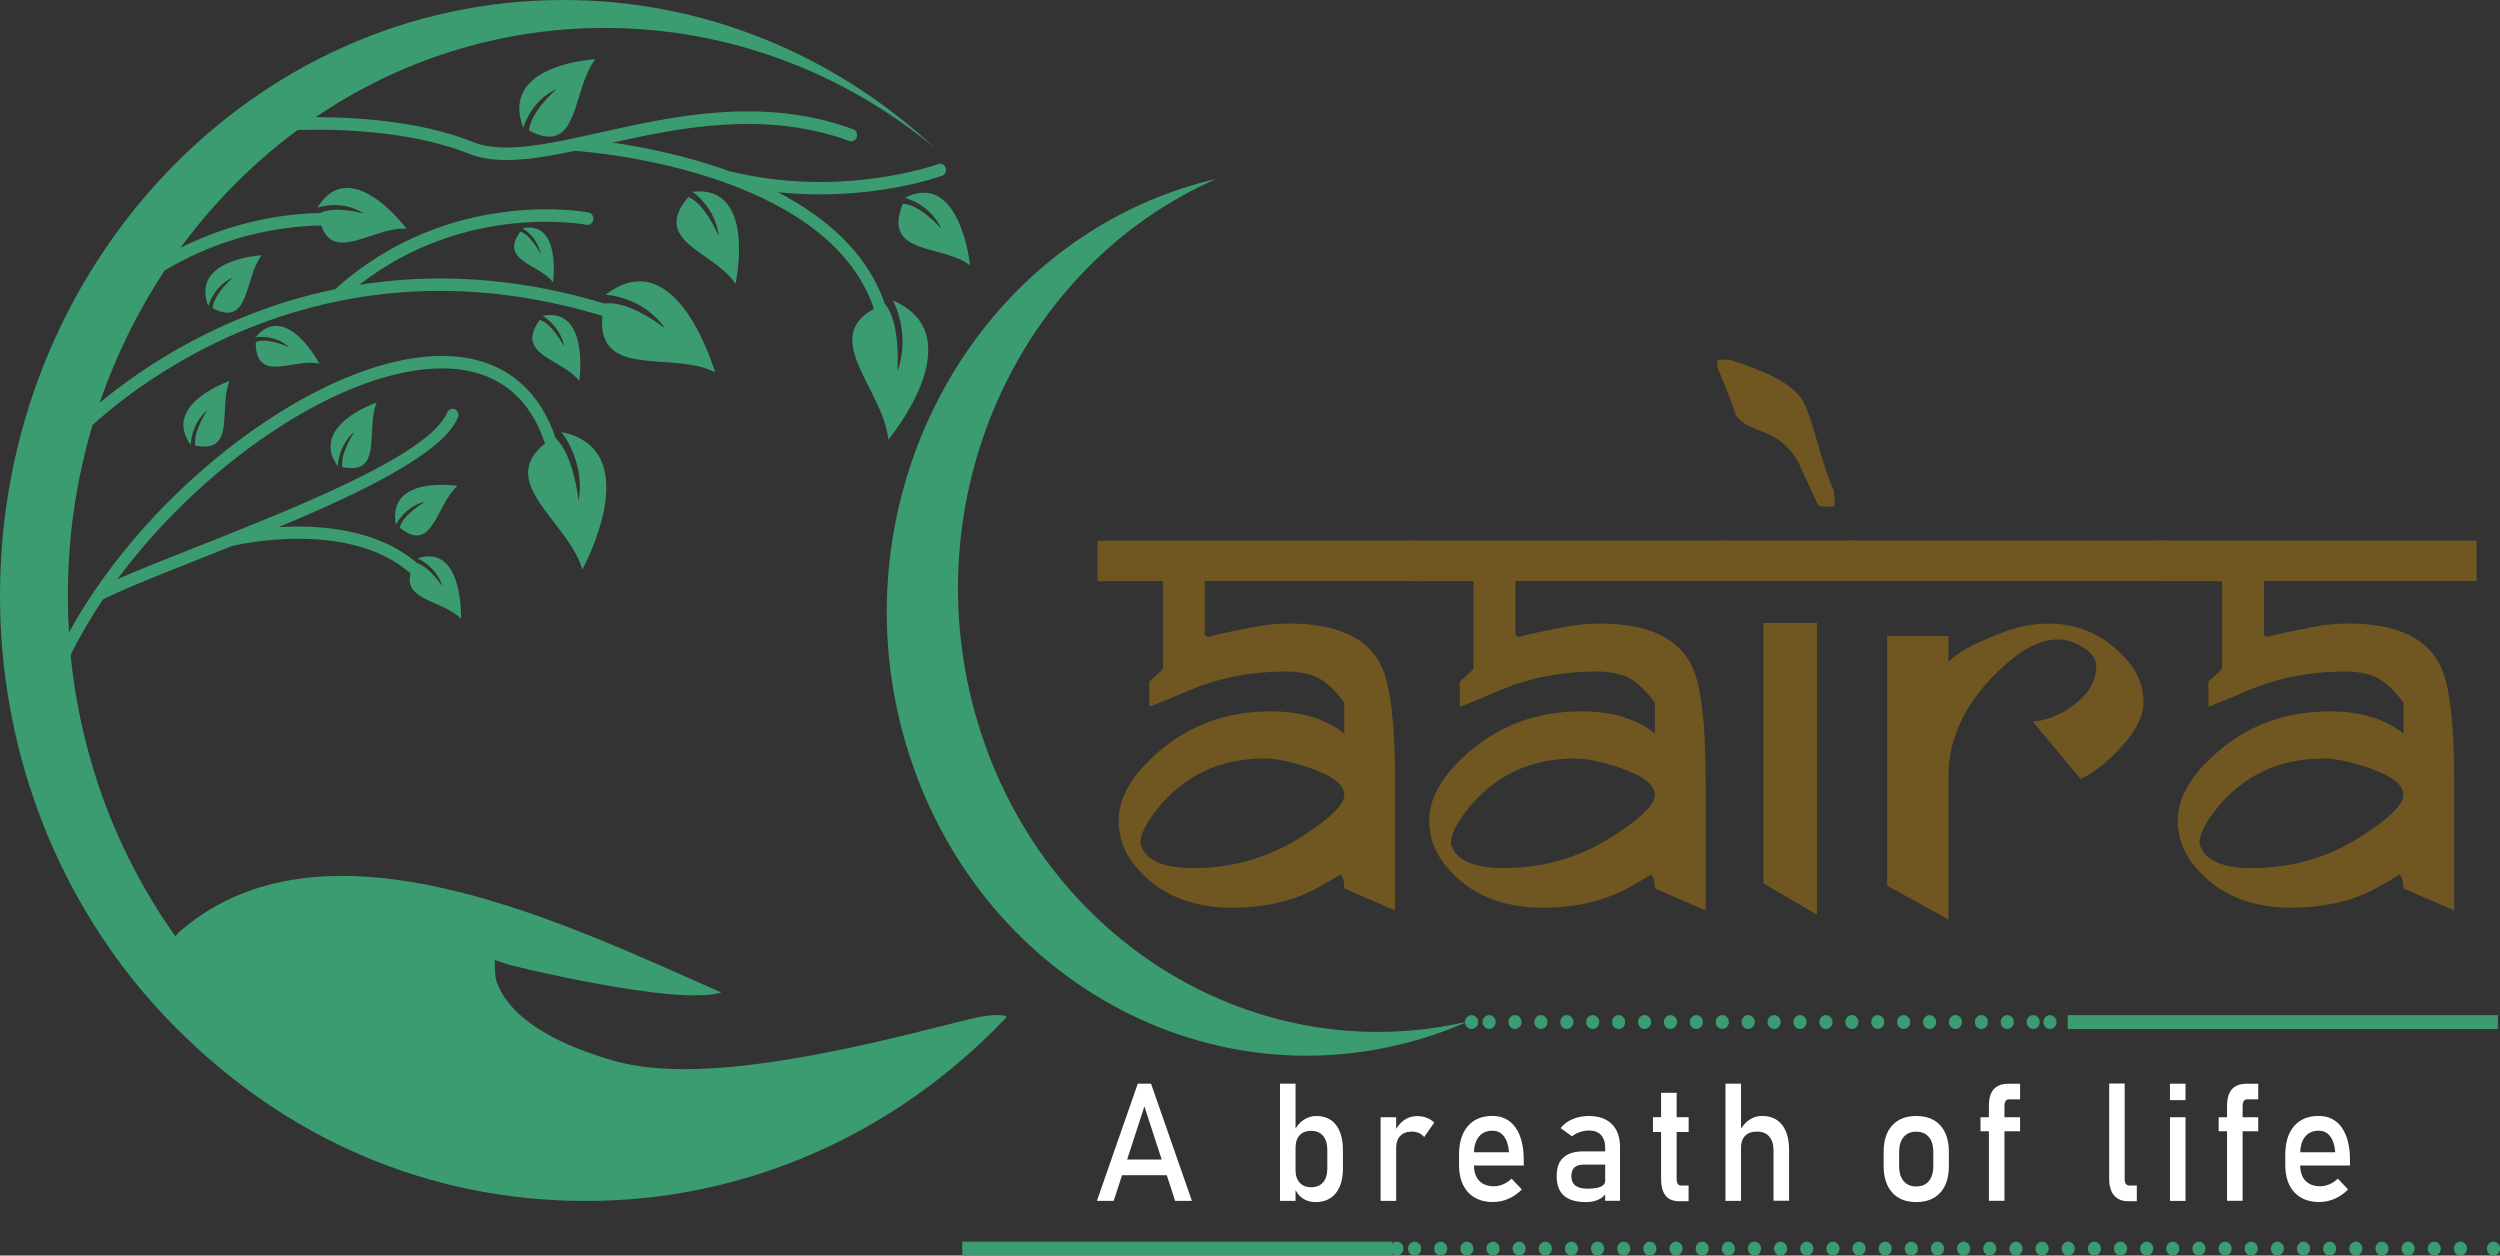 <svg width="225" height="113" viewBox="0 0 225 113" fill="none" xmlns="http://www.w3.org/2000/svg">
<rect x="0" y="0" width="225" height="113" fill="#333333" stroke="none"/>
<g clip-path="url(#clip0_662_2190)">
<path d="M41.186 43.734C41.186 43.734 34.819 42.711 35.622 47.236C35.622 47.236 36.443 45.538 38.28 45.151C38.28 45.151 36.307 46.244 35.964 47.486C38.988 49.939 39.254 45.357 41.186 43.728M50.695 0C63.506 0 75.207 5.025 84.131 13.309C75.939 6.548 65.626 2.516 54.422 2.516C44.842 2.516 35.917 5.462 28.41 10.543C31.718 10.543 37.766 10.843 42.544 12.772C44.788 13.677 47.907 13.234 51.569 12.46C51.581 12.46 51.587 12.46 51.599 12.454C52.378 12.291 53.176 12.11 54.003 11.929C60.659 10.444 68.674 8.658 76.778 11.63C77.055 11.729 77.203 12.048 77.109 12.341C77.014 12.635 76.713 12.791 76.435 12.691C68.964 9.957 61.462 11.43 55.119 12.834C57.783 13.221 61.687 13.977 65.638 15.406H65.65C75.839 17.916 84.415 14.776 84.439 14.763C84.716 14.663 85.017 14.819 85.112 15.113C85.206 15.406 85.059 15.725 84.781 15.825C84.757 15.831 78.361 18.178 70.003 17.298C74.279 19.514 78.054 22.722 79.637 27.36H79.654C81.119 29.146 80.759 33.434 80.759 33.434C82.023 30.063 80.363 27.042 80.363 27.042C87.758 30.226 79.95 39.571 79.95 39.571C79.518 35.095 73.795 30.401 78.656 27.804C76.725 22.042 71.125 18.59 65.526 16.53C65.485 16.524 65.443 16.511 65.408 16.499C65.349 16.486 65.29 16.455 65.237 16.424C58.793 14.108 52.431 13.621 51.729 13.577C47.925 14.376 44.664 14.832 42.172 13.827C36.579 11.573 29.154 11.617 26.792 11.698C22.793 14.651 19.231 18.234 16.243 22.304C19.084 20.881 23.443 19.283 28.817 19.17C30.2 18.477 32.739 19.227 32.739 19.227C30.719 17.891 28.558 18.702 28.558 18.702C31.552 13.771 36.596 20.594 36.596 20.594C33.72 20.344 30.07 23.702 28.912 20.294C22.261 20.413 17.235 22.878 14.813 24.358C12.403 28.003 10.425 31.999 8.972 36.25C12.699 33.153 20.023 28.122 30.17 26.025C40.489 16.705 52.934 19.114 52.969 19.12C53.258 19.17 53.453 19.464 53.406 19.77C53.359 20.076 53.081 20.282 52.792 20.232C52.756 20.225 41.947 18.134 32.344 25.631C38.74 24.62 46.153 24.82 54.416 27.323C56.631 26.986 59.85 29.545 59.85 29.545C57.8 26.636 54.499 26.53 54.499 26.53C60.955 21.567 64.351 33.503 64.351 33.503C60.517 31.53 53.707 34.208 54.209 28.428C45.243 25.694 37.293 25.725 30.595 27.073C30.53 27.105 30.459 27.117 30.395 27.117C19.066 29.445 11.34 35.519 8.328 38.254C6.887 43.098 6.107 48.248 6.107 53.591C6.107 54.708 6.143 55.82 6.208 56.925C6.893 55.67 7.655 54.428 8.476 53.217C8.488 53.191 8.505 53.167 8.523 53.148C12.847 46.781 18.865 41.081 24.996 37.224C29.125 34.627 33.312 32.854 37.075 32.255C40.92 31.649 44.34 32.255 46.85 34.458C48.208 35.644 49.289 37.292 50.016 39.452C51.664 41.013 52.077 45.07 52.077 45.07C52.697 41.499 50.518 38.878 50.518 38.878C58.356 40.482 52.408 51.25 52.408 51.25C51.156 46.924 44.623 43.485 49.047 39.914C48.386 37.91 47.405 36.4 46.171 35.319C43.914 33.341 40.778 32.804 37.228 33.366C33.602 33.94 29.544 35.657 25.54 38.185C20.064 41.631 14.678 46.568 10.567 52.13C12.439 51.306 14.89 50.333 17.589 49.265C18.546 48.884 19.533 48.497 20.531 48.098C20.543 48.092 20.56 48.085 20.572 48.079C29.137 44.658 38.853 40.507 40.246 37.124C40.365 36.843 40.678 36.712 40.944 36.836C41.209 36.961 41.333 37.292 41.215 37.573C39.904 40.763 32.586 44.309 25.073 47.442C28.753 47.218 33.944 47.586 37.553 50.688C38.699 51.05 39.833 52.811 39.833 52.811C39.26 50.925 37.571 50.251 37.571 50.251C41.735 48.891 41.493 55.695 41.493 55.695C39.928 54.053 36.289 54.066 36.951 51.612C31.422 46.737 21.517 48.99 20.879 49.14C19.881 49.54 18.901 49.927 17.95 50.307C14.341 51.737 11.175 52.992 9.267 53.947C8.175 55.576 7.194 57.243 6.355 58.941C7.289 68.398 10.661 77.081 15.8 84.285L16.06 83.929L16.514 83.555C29.692 72.568 51.422 83.411 64.906 89.316C64.239 89.603 62.431 89.591 61.982 89.579C59.856 89.51 57.653 89.192 55.55 88.848C53.341 88.486 51.144 88.049 48.959 87.568C48.197 87.4 47.429 87.225 46.667 87.038C46.33 86.957 45.946 86.876 45.621 86.763L44.517 86.395L44.564 87.612C44.605 88.673 45.438 89.916 46.1 90.646C48.327 93.093 52.136 94.572 55.154 95.446C59.673 96.757 65.656 96.164 70.251 95.459C74.096 94.866 77.912 94.023 81.698 93.106C83.133 92.756 84.568 92.388 86.004 92.032C86.854 91.82 87.764 91.576 88.632 91.445C88.939 91.395 90.28 91.239 90.581 91.495C90.581 91.52 90.575 91.551 90.564 91.576C80.493 102.182 66.973 108.087 52.75 108.087C38.528 108.087 25.77 102.488 15.847 92.512C15.741 92.406 15.628 92.294 15.522 92.188C15.451 92.113 15.38 92.044 15.309 91.969C14.689 91.333 14.087 90.677 13.502 90.009C13.484 89.984 13.461 89.966 13.443 89.941C13.295 89.772 13.148 89.603 13.006 89.435C12.835 89.235 12.663 89.035 12.498 88.836C4.719 79.403 0 67.075 0 53.579C0 23.99 22.698 0 50.695 0ZM66.194 25.538C66.194 25.538 68.16 16.586 62.313 17.26C62.313 17.26 64.386 18.602 64.687 21.262C64.687 21.262 63.5 18.346 61.953 17.728C58.515 21.767 64.321 22.635 66.194 25.544M53.589 5.331C53.589 5.331 44.901 5.743 47.092 11.511C47.092 11.511 47.76 9.039 50.098 8.015C50.098 8.015 47.76 10.013 47.612 11.748C52.219 14.158 51.439 8.015 53.589 5.331ZM23.555 22.978C23.555 22.978 17.117 23.29 18.747 27.56C18.747 27.56 19.237 25.725 20.968 24.97C20.968 24.97 19.237 26.449 19.131 27.735C22.545 29.52 21.966 24.97 23.555 22.972M20.667 34.289C20.667 34.289 14.53 36.362 17.158 40.039C17.158 40.039 17.182 38.135 18.664 36.924C18.664 36.924 17.359 38.828 17.572 40.101C21.31 40.882 19.627 36.649 20.667 34.283M28.759 32.741C28.759 32.741 25.746 27.061 22.988 30.363C22.988 30.363 24.683 30.02 26.036 31.262C26.036 31.262 24.098 30.332 23.012 30.788C23.035 34.639 26.467 32.161 28.759 32.741ZM87.309 23.89C87.309 23.89 86.429 15.288 81.426 17.803C81.426 17.803 83.665 18.315 84.716 20.581C84.716 20.581 82.802 18.378 81.249 18.334C79.377 23.059 84.799 21.917 87.315 23.89M49.768 25.407C49.768 25.407 50.565 19.832 47.021 20.544C47.021 20.544 48.35 21.262 48.657 22.872C48.657 22.872 47.801 21.149 46.826 20.85C44.907 23.496 48.498 23.727 49.774 25.413M52.136 34.296C52.136 34.296 53.099 27.567 48.817 28.422C48.817 28.422 50.423 29.289 50.789 31.231C50.789 31.231 49.75 29.152 48.581 28.784C46.259 31.98 50.595 32.261 52.136 34.296ZM33.909 36.225C33.909 36.225 27.772 38.297 30.401 41.974C30.401 41.974 30.424 40.07 31.907 38.859C31.907 38.859 30.601 40.763 30.814 42.036C34.553 42.817 32.869 38.584 33.909 36.218" fill="#3A9C70"/>
<path d="M127.561 52.292H108.43V57.18C108.507 57.18 108.584 57.224 108.661 57.305C108.738 57.386 108.803 57.43 108.862 57.43C108.708 57.43 108.619 57.417 108.602 57.399C108.602 57.299 110.031 56.974 112.884 56.425C113.935 56.225 114.981 56.119 116.014 56.119C120.326 56.119 123.09 57.392 124.319 59.946C125.14 61.644 125.553 65.077 125.553 70.239V81.931C125.152 81.769 123.628 81.114 120.988 79.959C120.988 79.31 120.864 78.898 120.615 78.717C119.6 79.347 118.767 79.822 118.117 80.146C116.05 81.176 113.646 81.694 110.905 81.694C107.131 81.694 104.219 80.439 102.17 77.93C101.171 76.713 100.675 75.358 100.675 73.86C100.675 72.181 101.461 70.508 103.032 68.847C106.08 65.626 109.86 64.022 114.378 64.022C117.119 64.022 119.322 64.69 120.988 66.026V63.235C120.143 62.099 119.328 61.344 118.53 60.957C117.733 60.57 116.646 60.401 115.27 60.439C112.187 60.501 109.364 61.094 106.794 62.23C105.643 62.736 104.526 63.192 103.434 63.597V61.344C103.682 61.119 104.048 60.788 104.526 60.339C104.603 60.239 104.65 60.177 104.668 60.158V52.305H98.779V48.659H127.567V52.305L127.561 52.292ZM120.988 71.544C120.988 70.651 119.983 69.852 117.969 69.147C116.304 68.56 114.916 68.267 113.805 68.267C109.765 68.267 106.529 69.802 104.095 72.88C103.121 74.116 102.63 75.127 102.63 75.914C103.032 77.393 104.615 78.13 107.373 78.13C110.935 78.13 114.189 77.187 117.142 75.308C119.712 73.666 120.993 72.412 120.993 71.544H120.988Z" fill="#705722"/>
<path d="M155.517 52.292H136.386V57.18C136.462 57.18 136.539 57.224 136.616 57.305C136.693 57.386 136.758 57.43 136.817 57.43C136.663 57.43 136.575 57.417 136.557 57.399C136.557 57.299 137.986 56.974 140.839 56.425C141.89 56.225 142.936 56.119 143.97 56.119C148.281 56.119 151.045 57.392 152.274 59.946C153.095 61.644 153.508 65.077 153.508 70.239V81.931C153.107 81.769 151.583 81.114 148.943 79.959C148.943 79.31 148.819 78.898 148.571 78.717C147.555 79.347 146.722 79.822 146.072 80.146C144.005 81.176 141.601 81.694 138.86 81.694C135.086 81.694 132.174 80.439 130.125 77.93C129.127 76.713 128.631 75.358 128.631 73.86C128.631 72.181 129.416 70.508 130.987 68.847C134.035 65.626 137.815 64.022 142.333 64.022C145.074 64.022 147.277 64.69 148.943 66.026V63.235C148.098 62.099 147.283 61.344 146.486 60.957C145.688 60.57 144.602 60.401 143.225 60.439C140.142 60.501 137.319 61.094 134.75 62.23C133.598 62.736 132.482 63.192 131.389 63.597V61.344C131.637 61.119 132.003 60.788 132.482 60.339C132.558 60.239 132.606 60.177 132.623 60.158V52.305H126.735V48.659H155.523V52.305L155.517 52.292ZM148.937 71.544C148.937 70.651 147.933 69.852 145.919 69.147C144.253 68.56 142.865 68.267 141.755 68.267C137.715 68.267 134.478 69.802 132.044 72.88C131.07 74.116 130.58 75.127 130.58 75.914C130.981 77.393 132.564 78.13 135.323 78.13C138.884 78.13 142.139 77.187 145.092 75.308C147.661 73.666 148.943 72.412 148.943 71.544H148.937Z" fill="#705722"/>
<path d="M165.109 45.495C165.032 45.576 164.813 45.613 164.447 45.613C164.14 45.613 163.874 45.576 163.644 45.495L161.777 41.456C161.01 40.182 159.97 39.315 158.659 38.859C157.348 38.403 156.538 37.904 156.231 37.355C155.942 36.424 155.387 34.995 154.566 33.072V32.373H155.688C157.165 32.86 158.358 33.316 159.279 33.74C160.791 34.452 161.807 35.27 162.327 36.2C162.616 36.705 163.053 38.004 163.65 40.089C164.205 42.055 164.672 43.416 165.056 44.19C165.091 44.552 165.115 44.989 165.115 45.495H165.109ZM166.804 52.293H155.109V48.647H166.804V52.293ZM163.532 82.325L158.706 79.503V56.063H163.532V82.325Z" fill="#705722"/>
<path d="M195.302 52.292H166.26V48.647H195.302V52.292ZM192.922 63.223C192.922 64.415 192.243 65.764 190.884 67.262C189.739 68.535 188.528 69.49 187.264 70.115L182.952 64.952C184.251 64.834 185.492 64.328 186.655 63.435C187.996 62.424 188.664 61.269 188.664 59.977C188.664 59.29 188.244 58.703 187.4 58.217C186.673 57.773 185.953 57.549 185.244 57.549C183.767 57.549 182.19 58.298 180.507 59.796C177.075 62.83 175.362 66.194 175.362 69.877V82.749L169.846 79.715V57.249H175.362V59.559C176.189 58.691 177.896 57.78 180.495 56.825C181.765 56.356 183.07 56.125 184.417 56.125C187.205 56.125 189.567 57.249 191.505 59.496C192.444 60.589 192.916 61.837 192.916 63.229L192.922 63.223Z" fill="#705722"/>
<path d="M222.885 52.292H203.755V57.18C203.831 57.18 203.908 57.224 203.985 57.305C204.062 57.386 204.127 57.43 204.186 57.43C204.032 57.43 203.944 57.417 203.926 57.399C203.926 57.299 205.355 56.974 208.208 56.425C209.259 56.225 210.305 56.119 211.338 56.119C215.65 56.119 218.414 57.392 219.643 59.946C220.464 61.644 220.877 65.077 220.877 70.239V81.931C220.476 81.769 218.952 81.114 216.312 79.959C216.312 79.31 216.188 78.898 215.94 78.717C214.924 79.347 214.091 79.822 213.441 80.146C211.374 81.176 208.97 81.694 206.229 81.694C202.455 81.694 199.543 80.439 197.494 77.93C196.495 76.713 195.999 75.358 195.999 73.86C195.999 72.181 196.785 70.508 198.356 68.847C201.404 65.626 205.184 64.022 209.702 64.022C212.443 64.022 214.646 64.69 216.312 66.026V63.235C215.467 62.099 214.652 61.344 213.855 60.957C213.057 60.57 211.97 60.401 210.594 60.439C207.511 60.501 204.688 61.094 202.118 62.23C200.967 62.736 199.85 63.192 198.758 63.597V61.344C199.006 61.119 199.372 60.788 199.85 60.339C199.927 60.239 199.974 60.177 199.992 60.158V52.305H194.103V48.659H222.891V52.305L222.885 52.292ZM216.306 71.544C216.306 70.651 215.302 69.852 213.288 69.147C211.622 68.56 210.234 68.267 209.123 68.267C205.083 68.267 201.847 69.802 199.413 72.88C198.439 74.116 197.948 75.127 197.948 75.914C198.35 77.393 199.933 78.13 202.691 78.13C206.253 78.13 209.507 77.187 212.461 75.308C215.03 73.666 216.312 72.412 216.312 71.544H216.306Z" fill="#705722"/>
<path d="M81.568 67.087C75.295 46.057 86.34 23.634 106.239 17.004C107.32 16.642 108.407 16.349 109.488 16.093C91.603 23.94 82.04 45.064 87.976 64.952C93.912 84.841 113.209 96.352 132.115 91.932C131.088 92.381 130.042 92.8 128.961 93.156C109.062 99.785 87.847 88.112 81.574 67.081" fill="#3A9C70"/>
<path d="M98.72 108.081L102.4 97.531H103.593L107.273 108.081H105.761L102.997 99.573L100.232 108.081H98.72ZM100.415 105.765V104.36H105.666V105.765H100.415Z" fill="white"/>
<path d="M115.199 108.081V97.531H116.599V108.081H115.199ZM118.395 108.187C117.952 108.187 117.562 108.075 117.237 107.85C116.906 107.625 116.664 107.307 116.51 106.895L116.605 105.322C116.605 105.646 116.658 105.921 116.77 106.146C116.883 106.37 117.042 106.545 117.249 106.67C117.455 106.789 117.709 106.851 118.005 106.851C118.465 106.851 118.826 106.701 119.08 106.408C119.334 106.115 119.458 105.69 119.458 105.147V103.518C119.458 102.968 119.334 102.538 119.08 102.232C118.826 101.926 118.465 101.776 118.005 101.776C117.709 101.776 117.455 101.832 117.249 101.951C117.042 102.069 116.883 102.238 116.77 102.457C116.658 102.681 116.605 102.95 116.605 103.268L116.463 101.82C116.676 101.383 116.959 101.039 117.308 100.802C117.656 100.565 118.04 100.44 118.465 100.44C119.227 100.44 119.818 100.709 120.237 101.239C120.651 101.776 120.864 102.531 120.864 103.505V105.147C120.864 106.108 120.651 106.857 120.22 107.388C119.789 107.919 119.186 108.187 118.401 108.187H118.395Z" fill="white"/>
<path d="M124.254 108.081V100.553H125.654V108.081H124.254ZM128.17 102.332C128.046 102.169 127.892 102.051 127.703 101.97C127.514 101.889 127.296 101.845 127.054 101.845C126.611 101.845 126.268 101.976 126.02 102.232C125.778 102.488 125.654 102.85 125.654 103.312L125.512 101.864C125.725 101.42 126.008 101.071 126.357 100.821C126.705 100.571 127.095 100.447 127.514 100.447C127.839 100.447 128.134 100.496 128.394 100.596C128.66 100.696 128.885 100.84 129.085 101.033L128.17 102.338V102.332Z" fill="white"/>
<path d="M134.431 108.187C133.438 108.187 132.67 107.894 132.127 107.307C131.584 106.72 131.312 105.89 131.312 104.81V103.961C131.312 102.837 131.572 101.97 132.098 101.358C132.623 100.746 133.362 100.434 134.312 100.434C135.21 100.434 135.901 100.784 136.397 101.477C136.888 102.176 137.136 103.15 137.136 104.404V104.897H132.334V103.705H135.807C135.765 103.093 135.618 102.619 135.358 102.276C135.098 101.932 134.755 101.764 134.318 101.764C133.793 101.764 133.385 101.945 133.09 102.313C132.795 102.681 132.653 103.199 132.653 103.874V104.829C132.653 105.453 132.806 105.934 133.125 106.264C133.438 106.595 133.881 106.764 134.448 106.764C134.732 106.764 135.015 106.701 135.293 106.583C135.571 106.464 135.819 106.289 136.043 106.077L136.964 107.051C136.61 107.407 136.214 107.688 135.777 107.881C135.34 108.075 134.897 108.175 134.454 108.175L134.431 108.187Z" fill="white"/>
<path d="M142.723 108.187C141.849 108.187 141.194 107.993 140.756 107.613C140.319 107.232 140.101 106.645 140.101 105.859C140.101 105.072 140.302 104.548 140.703 104.179C141.105 103.811 141.701 103.624 142.505 103.624H144.531L144.625 104.816H142.511C142.15 104.816 141.879 104.904 141.696 105.072C141.512 105.241 141.424 105.503 141.424 105.859C141.424 106.239 141.542 106.52 141.79 106.708C142.032 106.889 142.398 106.982 142.883 106.982C143.414 106.982 143.81 106.92 144.076 106.801C144.342 106.683 144.472 106.489 144.472 106.233L144.613 107.294C144.489 107.5 144.336 107.663 144.153 107.794C143.97 107.925 143.763 108.025 143.527 108.087C143.29 108.156 143.025 108.187 142.729 108.187H142.723ZM144.466 108.081V103.305C144.466 102.812 144.342 102.432 144.094 102.157C143.846 101.882 143.491 101.745 143.036 101.745C142.759 101.745 142.481 101.789 142.209 101.882C141.938 101.97 141.696 102.101 141.477 102.269L140.455 101.526C140.727 101.183 141.081 100.915 141.524 100.727C141.967 100.534 142.458 100.44 142.995 100.44C143.887 100.44 144.578 100.684 145.068 101.171C145.558 101.657 145.801 102.35 145.801 103.237V108.075H144.472L144.466 108.081Z" fill="white"/>
<path d="M148.766 101.882V100.546H151.979V101.882H148.766ZM151.169 108.112C150.585 108.112 150.159 107.944 149.894 107.594C149.628 107.251 149.498 106.758 149.498 106.115V98.355H150.898V106.133C150.898 106.314 150.933 106.452 150.998 106.552C151.069 106.651 151.169 106.701 151.299 106.701H151.973V108.106H151.164L151.169 108.112Z" fill="white"/>
<path d="M155.292 108.081V97.531H156.692V108.081H155.292ZM159.616 108.081V103.518C159.616 102.987 159.486 102.575 159.226 102.282C158.966 101.988 158.6 101.845 158.121 101.845C157.643 101.845 157.312 101.97 157.064 102.219C156.816 102.469 156.692 102.825 156.692 103.287L156.55 101.839C156.769 101.395 157.058 101.052 157.413 100.802C157.767 100.553 158.157 100.434 158.588 100.434C159.362 100.434 159.958 100.702 160.384 101.233C160.809 101.77 161.016 102.525 161.016 103.499V108.068H159.616V108.081Z" fill="white"/>
<path d="M172.462 108.187C171.529 108.187 170.808 107.9 170.295 107.326C169.781 106.751 169.527 105.946 169.527 104.904V103.68C169.527 102.65 169.781 101.851 170.295 101.289C170.808 100.721 171.529 100.44 172.462 100.44C173.395 100.44 174.116 100.721 174.63 101.289C175.144 101.857 175.398 102.65 175.398 103.68V104.928C175.398 105.965 175.144 106.764 174.63 107.332C174.116 107.9 173.395 108.187 172.462 108.187ZM172.462 106.782C172.952 106.782 173.33 106.62 173.596 106.296C173.862 105.971 173.998 105.515 173.998 104.935V103.686C173.998 103.099 173.862 102.65 173.596 102.332C173.33 102.013 172.952 101.851 172.462 101.851C171.972 101.851 171.6 102.013 171.328 102.332C171.056 102.65 170.921 103.106 170.921 103.686V104.935C170.921 105.522 171.056 105.977 171.328 106.296C171.6 106.62 171.978 106.782 172.462 106.782Z" fill="white"/>
<path d="M178.245 101.814V100.553H181.806V101.814H178.245ZM179.001 108.081V99.529C179.001 98.867 179.142 98.368 179.432 98.037C179.721 97.706 180.17 97.538 180.778 97.538H181.806V98.942H180.802C180.66 98.942 180.56 98.998 180.495 99.111C180.43 99.223 180.4 99.36 180.4 99.51V108.075H179.001V108.081Z" fill="white"/>
<path d="M191.221 97.531V106.133C191.221 106.314 191.257 106.452 191.333 106.552C191.41 106.651 191.516 106.701 191.652 106.701H192.314V108.106H191.493C190.967 108.106 190.56 107.931 190.264 107.582C189.969 107.232 189.827 106.745 189.827 106.108V97.519H191.227L191.221 97.531Z" fill="white"/>
<path d="M195.297 99.011V97.531H196.696V99.011H195.297ZM195.297 108.081V100.553H196.696V108.081H195.297Z" fill="white"/>
<path d="M199.679 101.814V100.553H203.241V101.814H199.679ZM200.435 108.081V99.529C200.435 98.867 200.577 98.368 200.866 98.037C201.156 97.706 201.605 97.538 202.213 97.538H203.241V98.942H202.237C202.095 98.942 201.994 98.998 201.929 99.111C201.864 99.223 201.835 99.36 201.835 99.51V108.075H200.435V108.081Z" fill="white"/>
<path d="M208.793 108.187C207.8 108.187 207.033 107.894 206.489 107.307C205.946 106.72 205.674 105.89 205.674 104.81V103.961C205.674 102.837 205.934 101.97 206.46 101.358C206.985 100.746 207.724 100.434 208.675 100.434C209.572 100.434 210.263 100.784 210.76 101.477C211.25 102.176 211.498 103.15 211.498 104.404V104.897H206.696V103.705H210.169C210.128 103.093 209.98 102.619 209.72 102.276C209.46 101.932 209.118 101.764 208.681 101.764C208.155 101.764 207.747 101.945 207.452 102.313C207.157 102.681 207.015 103.199 207.015 103.874V104.829C207.015 105.453 207.168 105.934 207.487 106.264C207.8 106.595 208.243 106.764 208.81 106.764C209.094 106.764 209.377 106.701 209.655 106.583C209.933 106.464 210.181 106.289 210.405 106.077L211.327 107.051C210.972 107.407 210.576 107.688 210.139 107.881C209.702 108.075 209.259 108.175 208.816 108.175L208.793 108.187Z" fill="white"/>
<path d="M182.397 91.982C182.397 91.639 182.663 91.358 182.987 91.358C183.312 91.358 183.578 91.639 183.578 91.982C183.578 92.332 183.312 92.606 182.987 92.606C182.663 92.606 182.397 92.332 182.397 91.982ZM180.064 91.982C180.064 91.639 180.33 91.358 180.654 91.358C180.979 91.358 181.245 91.639 181.245 91.982C181.245 92.332 180.979 92.606 180.654 92.606C180.33 92.606 180.064 92.332 180.064 91.982ZM177.737 91.982C177.737 91.639 177.997 91.358 178.327 91.358C178.652 91.358 178.912 91.639 178.912 91.982C178.912 92.332 178.652 92.606 178.327 92.606C177.997 92.606 177.737 92.332 177.737 91.982ZM175.404 91.982C175.404 91.639 175.663 91.358 175.994 91.358C176.319 91.358 176.585 91.639 176.585 91.982C176.585 92.332 176.319 92.606 175.994 92.606C175.663 92.606 175.404 92.332 175.404 91.982ZM173.071 91.982C173.071 91.639 173.336 91.358 173.661 91.358C173.986 91.358 174.252 91.639 174.252 91.982C174.252 92.332 173.986 92.606 173.661 92.606C173.336 92.606 173.071 92.332 173.071 91.982ZM170.738 91.982C170.738 91.639 171.003 91.358 171.328 91.358C171.653 91.358 171.919 91.639 171.919 91.982C171.919 92.332 171.653 92.606 171.328 92.606C171.003 92.606 170.738 92.332 170.738 91.982ZM168.41 91.982C168.41 91.639 168.67 91.358 168.995 91.358C169.326 91.358 169.586 91.639 169.586 91.982C169.586 92.332 169.326 92.606 168.995 92.606C168.67 92.606 168.41 92.332 168.41 91.982ZM166.077 91.982C166.077 91.639 166.337 91.358 166.668 91.358C166.993 91.358 167.259 91.639 167.259 91.982C167.259 92.332 166.993 92.606 166.668 92.606C166.337 92.606 166.077 92.332 166.077 91.982ZM163.744 91.982C163.744 91.639 164.004 91.358 164.335 91.358C164.66 91.358 164.926 91.639 164.926 91.982C164.926 92.332 164.66 92.606 164.335 92.606C164.004 92.606 163.744 92.332 163.744 91.982ZM161.411 91.982C161.411 91.639 161.677 91.358 162.002 91.358C162.327 91.358 162.593 91.639 162.593 91.982C162.593 92.332 162.327 92.606 162.002 92.606C161.677 92.606 161.411 92.332 161.411 91.982ZM159.078 91.982C159.078 91.639 159.344 91.358 159.669 91.358C159.994 91.358 160.259 91.639 160.259 91.982C160.259 92.332 159.994 92.606 159.669 92.606C159.344 92.606 159.078 92.332 159.078 91.982ZM156.745 91.982C156.745 91.639 157.011 91.358 157.336 91.358C157.667 91.358 157.926 91.639 157.926 91.982C157.926 92.332 157.667 92.606 157.336 92.606C157.011 92.606 156.745 92.332 156.745 91.982ZM154.412 91.982C154.412 91.639 154.678 91.358 155.003 91.358C155.334 91.358 155.599 91.639 155.599 91.982C155.599 92.332 155.334 92.606 155.003 92.606C154.678 92.606 154.412 92.332 154.412 91.982ZM152.085 91.982C152.085 91.639 152.345 91.358 152.676 91.358C153 91.358 153.266 91.639 153.266 91.982C153.266 92.332 153 92.606 152.676 92.606C152.345 92.606 152.085 92.332 152.085 91.982ZM149.752 91.982C149.752 91.639 150.018 91.358 150.343 91.358C150.667 91.358 150.933 91.639 150.933 91.982C150.933 92.332 150.667 92.606 150.343 92.606C150.018 92.606 149.752 92.332 149.752 91.982ZM147.419 91.982C147.419 91.639 147.685 91.358 148.01 91.358C148.334 91.358 148.6 91.639 148.6 91.982C148.6 92.332 148.334 92.606 148.01 92.606C147.685 92.606 147.419 92.332 147.419 91.982ZM145.086 91.982C145.086 91.639 145.352 91.358 145.676 91.358C146.007 91.358 146.267 91.639 146.267 91.982C146.267 92.332 146.007 92.606 145.676 92.606C145.352 92.606 145.086 92.332 145.086 91.982ZM142.759 91.982C142.759 91.639 143.019 91.358 143.349 91.358C143.674 91.358 143.934 91.639 143.934 91.982C143.934 92.332 143.674 92.606 143.349 92.606C143.019 92.606 142.759 92.332 142.759 91.982ZM140.426 91.982C140.426 91.639 140.686 91.358 141.016 91.358C141.341 91.358 141.607 91.639 141.607 91.982C141.607 92.332 141.341 92.606 141.016 92.606C140.686 92.606 140.426 92.332 140.426 91.982ZM138.093 91.982C138.093 91.639 138.358 91.358 138.683 91.358C139.008 91.358 139.274 91.639 139.274 91.982C139.274 92.332 139.008 92.606 138.683 92.606C138.358 92.606 138.093 92.332 138.093 91.982ZM135.76 91.982C135.76 91.639 136.025 91.358 136.35 91.358C136.675 91.358 136.941 91.639 136.941 91.982C136.941 92.332 136.675 92.606 136.35 92.606C136.025 92.606 135.76 92.332 135.76 91.982ZM133.432 91.982C133.432 91.639 133.692 91.358 134.017 91.358C134.348 91.358 134.608 91.639 134.608 91.982C134.608 92.332 134.348 92.606 134.017 92.606C133.692 92.606 133.432 92.332 133.432 91.982Z" fill="#3A9C70"/>
<path d="M184.5 92.606C184.423 92.606 184.346 92.594 184.275 92.562C184.198 92.531 184.139 92.487 184.08 92.425C183.968 92.306 183.909 92.15 183.909 91.988C183.909 91.901 183.921 91.82 183.95 91.745C183.98 91.67 184.027 91.601 184.08 91.545C184.133 91.483 184.198 91.439 184.275 91.408C184.381 91.358 184.5 91.345 184.612 91.37C184.653 91.383 184.689 91.395 184.724 91.408C184.759 91.426 184.795 91.445 184.824 91.464C184.86 91.489 184.889 91.514 184.913 91.545C184.972 91.601 185.013 91.67 185.043 91.745C185.072 91.82 185.09 91.901 185.09 91.988C185.09 92.15 185.025 92.306 184.913 92.425C184.86 92.487 184.795 92.531 184.724 92.562C184.653 92.594 184.576 92.606 184.5 92.606Z" fill="#3A9C70"/>
<path d="M132.44 92.606C132.363 92.606 132.287 92.594 132.216 92.562C132.145 92.531 132.08 92.481 132.027 92.425C131.914 92.306 131.849 92.15 131.849 91.982C131.849 91.813 131.914 91.657 132.027 91.545C132.163 91.401 132.363 91.332 132.558 91.37C132.594 91.382 132.629 91.395 132.665 91.407C132.7 91.426 132.735 91.445 132.771 91.464C132.8 91.489 132.83 91.513 132.859 91.545C132.972 91.657 133.031 91.819 133.031 91.982C133.031 92.069 133.019 92.144 132.989 92.225C132.96 92.3 132.913 92.369 132.859 92.425C132.8 92.481 132.741 92.531 132.67 92.562C132.6 92.594 132.523 92.606 132.44 92.606Z" fill="#3A9C70"/>
<path d="M220.848 112.376C220.848 112.032 221.108 111.751 221.438 111.751C221.763 111.751 222.029 112.032 222.029 112.376C222.029 112.719 221.763 113 221.438 113C221.108 113 220.848 112.719 220.848 112.376ZM218.491 112.376C218.491 112.032 218.757 111.751 219.082 111.751C219.407 111.751 219.672 112.032 219.672 112.376C219.672 112.719 219.407 113 219.082 113C218.757 113 218.491 112.719 218.491 112.376ZM216.14 112.376C216.14 112.032 216.4 111.751 216.731 111.751C217.056 111.751 217.322 112.032 217.322 112.376C217.322 112.719 217.056 113 216.731 113C216.4 113 216.14 112.719 216.14 112.376ZM213.79 112.376C213.79 112.032 214.049 111.751 214.374 111.751C214.705 111.751 214.965 112.032 214.965 112.376C214.965 112.719 214.705 113 214.374 113C214.049 113 213.79 112.719 213.79 112.376ZM211.433 112.376C211.433 112.032 211.699 111.751 212.024 111.751C212.348 111.751 212.614 112.032 212.614 112.376C212.614 112.719 212.348 113 212.024 113C211.699 113 211.433 112.719 211.433 112.376ZM209.082 112.376C209.082 112.032 209.348 111.751 209.673 111.751C209.998 111.751 210.263 112.032 210.263 112.376C210.263 112.719 209.998 113 209.673 113C209.348 113 209.082 112.719 209.082 112.376ZM206.725 112.376C206.725 112.032 206.991 111.751 207.316 111.751C207.641 111.751 207.907 112.032 207.907 112.376C207.907 112.719 207.641 113 207.316 113C206.991 113 206.725 112.719 206.725 112.376ZM204.375 112.376C204.375 112.032 204.64 111.751 204.965 111.751C205.29 111.751 205.556 112.032 205.556 112.376C205.556 112.719 205.29 113 204.965 113C204.64 113 204.375 112.719 204.375 112.376ZM202.018 112.376C202.018 112.032 202.284 111.751 202.609 111.751C202.939 111.751 203.199 112.032 203.199 112.376C203.199 112.719 202.939 113 202.609 113C202.284 113 202.018 112.719 202.018 112.376ZM199.667 112.376C199.667 112.032 199.933 111.751 200.258 111.751C200.583 111.751 200.849 112.032 200.849 112.376C200.849 112.719 200.583 113 200.258 113C199.933 113 199.667 112.719 199.667 112.376ZM197.317 112.376C197.317 112.032 197.576 111.751 197.907 111.751C198.232 111.751 198.498 112.032 198.498 112.376C198.498 112.719 198.232 113 197.907 113C197.576 113 197.317 112.719 197.317 112.376ZM194.96 112.376C194.96 112.032 195.226 111.751 195.55 111.751C195.875 111.751 196.141 112.032 196.141 112.376C196.141 112.719 195.875 113 195.55 113C195.226 113 194.96 112.719 194.96 112.376ZM192.609 112.376C192.609 112.032 192.875 111.751 193.2 111.751C193.525 111.751 193.79 112.032 193.79 112.376C193.79 112.719 193.525 113 193.2 113C192.875 113 192.609 112.719 192.609 112.376ZM190.258 112.376C190.258 112.032 190.518 111.751 190.849 111.751C191.174 111.751 191.44 112.032 191.44 112.376C191.44 112.719 191.174 113 190.849 113C190.518 113 190.258 112.719 190.258 112.376ZM187.902 112.376C187.902 112.032 188.167 111.751 188.492 111.751C188.817 111.751 189.083 112.032 189.083 112.376C189.083 112.719 188.817 113 188.492 113C188.167 113 187.902 112.719 187.902 112.376ZM185.551 112.376C185.551 112.032 185.811 111.751 186.142 111.751C186.466 111.751 186.732 112.032 186.732 112.376C186.732 112.719 186.466 113 186.142 113C185.811 113 185.551 112.719 185.551 112.376ZM183.194 112.376C183.194 112.032 183.46 111.751 183.785 111.751C184.11 111.751 184.376 112.032 184.376 112.376C184.376 112.719 184.11 113 183.785 113C183.46 113 183.194 112.719 183.194 112.376ZM180.843 112.376C180.843 112.032 181.109 111.751 181.434 111.751C181.759 111.751 182.025 112.032 182.025 112.376C182.025 112.719 181.759 113 181.434 113C181.109 113 180.843 112.719 180.843 112.376ZM178.487 112.376C178.487 112.032 178.753 111.751 179.077 111.751C179.408 111.751 179.668 112.032 179.668 112.376C179.668 112.719 179.408 113 179.077 113C178.753 113 178.487 112.719 178.487 112.376ZM176.136 112.376C176.136 112.032 176.402 111.751 176.727 111.751C177.052 111.751 177.317 112.032 177.317 112.376C177.317 112.719 177.052 113 176.727 113C176.402 113 176.136 112.719 176.136 112.376ZM173.785 112.376C173.785 112.032 174.045 111.751 174.376 111.751C174.701 111.751 174.967 112.032 174.967 112.376C174.967 112.719 174.701 113 174.376 113C174.045 113 173.785 112.719 173.785 112.376ZM171.429 112.376C171.429 112.032 171.694 111.751 172.019 111.751C172.35 111.751 172.61 112.032 172.61 112.376C172.61 112.719 172.35 113 172.019 113C171.694 113 171.429 112.719 171.429 112.376ZM169.078 112.376C169.078 112.032 169.344 111.751 169.668 111.751C169.993 111.751 170.259 112.032 170.259 112.376C170.259 112.719 169.993 113 169.668 113C169.344 113 169.078 112.719 169.078 112.376ZM166.721 112.376C166.721 112.032 166.987 111.751 167.318 111.751C167.643 111.751 167.908 112.032 167.908 112.376C167.908 112.719 167.643 113 167.318 113C166.987 113 166.721 112.719 166.721 112.376ZM164.37 112.376C164.37 112.032 164.636 111.751 164.961 111.751C165.286 111.751 165.552 112.032 165.552 112.376C165.552 112.719 165.286 113 164.961 113C164.636 113 164.37 112.719 164.37 112.376ZM162.02 112.376C162.02 112.032 162.279 111.751 162.61 111.751C162.935 111.751 163.201 112.032 163.201 112.376C163.201 112.719 162.935 113 162.61 113C162.279 113 162.02 112.719 162.02 112.376ZM159.663 112.376C159.663 112.032 159.929 111.751 160.254 111.751C160.578 111.751 160.844 112.032 160.844 112.376C160.844 112.719 160.578 113 160.254 113C159.929 113 159.663 112.719 159.663 112.376ZM157.312 112.376C157.312 112.032 157.578 111.751 157.903 111.751C158.228 111.751 158.493 112.032 158.493 112.376C158.493 112.719 158.228 113 157.903 113C157.578 113 157.312 112.719 157.312 112.376ZM154.961 112.376C154.961 112.032 155.221 111.751 155.552 111.751C155.877 111.751 156.143 112.032 156.143 112.376C156.143 112.719 155.877 113 155.552 113C155.221 113 154.961 112.719 154.961 112.376ZM152.605 112.376C152.605 112.032 152.871 111.751 153.195 111.751C153.52 111.751 153.786 112.032 153.786 112.376C153.786 112.719 153.52 113 153.195 113C152.871 113 152.605 112.719 152.605 112.376ZM150.254 112.376C150.254 112.032 150.52 111.751 150.845 111.751C151.169 111.751 151.435 112.032 151.435 112.376C151.435 112.719 151.169 113 150.845 113C150.52 113 150.254 112.719 150.254 112.376ZM147.897 112.376C147.897 112.032 148.163 111.751 148.488 111.751C148.819 111.751 149.079 112.032 149.079 112.376C149.079 112.719 148.819 113 148.488 113C148.163 113 147.897 112.719 147.897 112.376ZM145.547 112.376C145.547 112.032 145.812 111.751 146.137 111.751C146.462 111.751 146.728 112.032 146.728 112.376C146.728 112.719 146.462 113 146.137 113C145.812 113 145.547 112.719 145.547 112.376ZM143.19 112.376C143.19 112.032 143.456 111.751 143.781 111.751C144.111 111.751 144.371 112.032 144.371 112.376C144.371 112.719 144.111 113 143.781 113C143.456 113 143.19 112.719 143.19 112.376ZM140.839 112.376C140.839 112.032 141.105 111.751 141.43 111.751C141.755 111.751 142.02 112.032 142.02 112.376C142.02 112.719 141.755 113 141.43 113C141.105 113 140.839 112.719 140.839 112.376ZM138.488 112.376C138.488 112.032 138.748 111.751 139.079 111.751C139.404 111.751 139.67 112.032 139.67 112.376C139.67 112.719 139.404 113 139.079 113C138.748 113 138.488 112.719 138.488 112.376ZM136.132 112.376C136.132 112.032 136.397 111.751 136.722 111.751C137.047 111.751 137.313 112.032 137.313 112.376C137.313 112.719 137.047 113 136.722 113C136.397 113 136.132 112.719 136.132 112.376ZM133.781 112.376C133.781 112.032 134.041 111.751 134.372 111.751C134.696 111.751 134.962 112.032 134.962 112.376C134.962 112.719 134.696 113 134.372 113C134.041 113 133.781 112.719 133.781 112.376ZM131.43 112.376C131.43 112.032 131.69 111.751 132.021 111.751C132.346 111.751 132.611 112.032 132.611 112.376C132.611 112.719 132.346 113 132.021 113C131.69 113 131.43 112.719 131.43 112.376ZM129.073 112.376C129.073 112.032 129.339 111.751 129.664 111.751C129.989 111.751 130.255 112.032 130.255 112.376C130.255 112.719 129.989 113 129.664 113C129.339 113 129.073 112.719 129.073 112.376ZM126.723 112.376C126.723 112.032 126.989 111.751 127.313 111.751C127.638 111.751 127.904 112.032 127.904 112.376C127.904 112.719 127.638 113 127.313 113C126.989 113 126.723 112.719 126.723 112.376Z" fill="#3A9C70"/>
<path d="M224.415 113C224.333 113 224.256 112.988 224.185 112.956C224.114 112.925 224.049 112.875 223.996 112.819C223.943 112.757 223.895 112.694 223.866 112.619C223.836 112.538 223.825 112.463 223.825 112.376C223.825 112.295 223.836 112.213 223.866 112.139C223.895 112.064 223.943 111.995 223.996 111.939C224.155 111.764 224.421 111.708 224.64 111.801C224.711 111.833 224.776 111.876 224.829 111.939C224.888 111.995 224.929 112.064 224.959 112.139C224.988 112.213 225.006 112.295 225.006 112.376C225.006 112.463 224.988 112.538 224.959 112.619C224.929 112.694 224.888 112.757 224.829 112.819C224.776 112.875 224.711 112.925 224.64 112.956C224.569 112.988 224.492 113 224.415 113Z" fill="#3A9C70"/>
<path d="M125.719 113C125.565 113 125.417 112.938 125.305 112.819C125.246 112.763 125.205 112.694 125.175 112.619C125.146 112.538 125.128 112.463 125.128 112.376C125.128 112.213 125.193 112.051 125.305 111.933C125.441 111.789 125.642 111.72 125.837 111.764C125.872 111.764 125.908 111.783 125.943 111.801C125.978 111.814 126.014 111.833 126.049 111.858C126.079 111.883 126.108 111.908 126.138 111.933C126.25 112.051 126.309 112.213 126.309 112.376C126.309 112.463 126.297 112.538 126.268 112.619C126.238 112.694 126.191 112.763 126.138 112.819C126.079 112.875 126.02 112.925 125.943 112.956C125.872 112.988 125.795 113 125.719 113Z" fill="#3A9C70"/>
<path d="M224.811 91.364H186.094V92.612H224.811V91.364Z" fill="#3A9C70"/>
<path d="M125.317 111.751H86.6V113H125.317V111.751Z" fill="#3A9C70"/>
</g>
<defs>
<clipPath id="clip0_662_2190">
<rect width="225" height="113" fill="white"/>
</clipPath>
</defs>
</svg>
